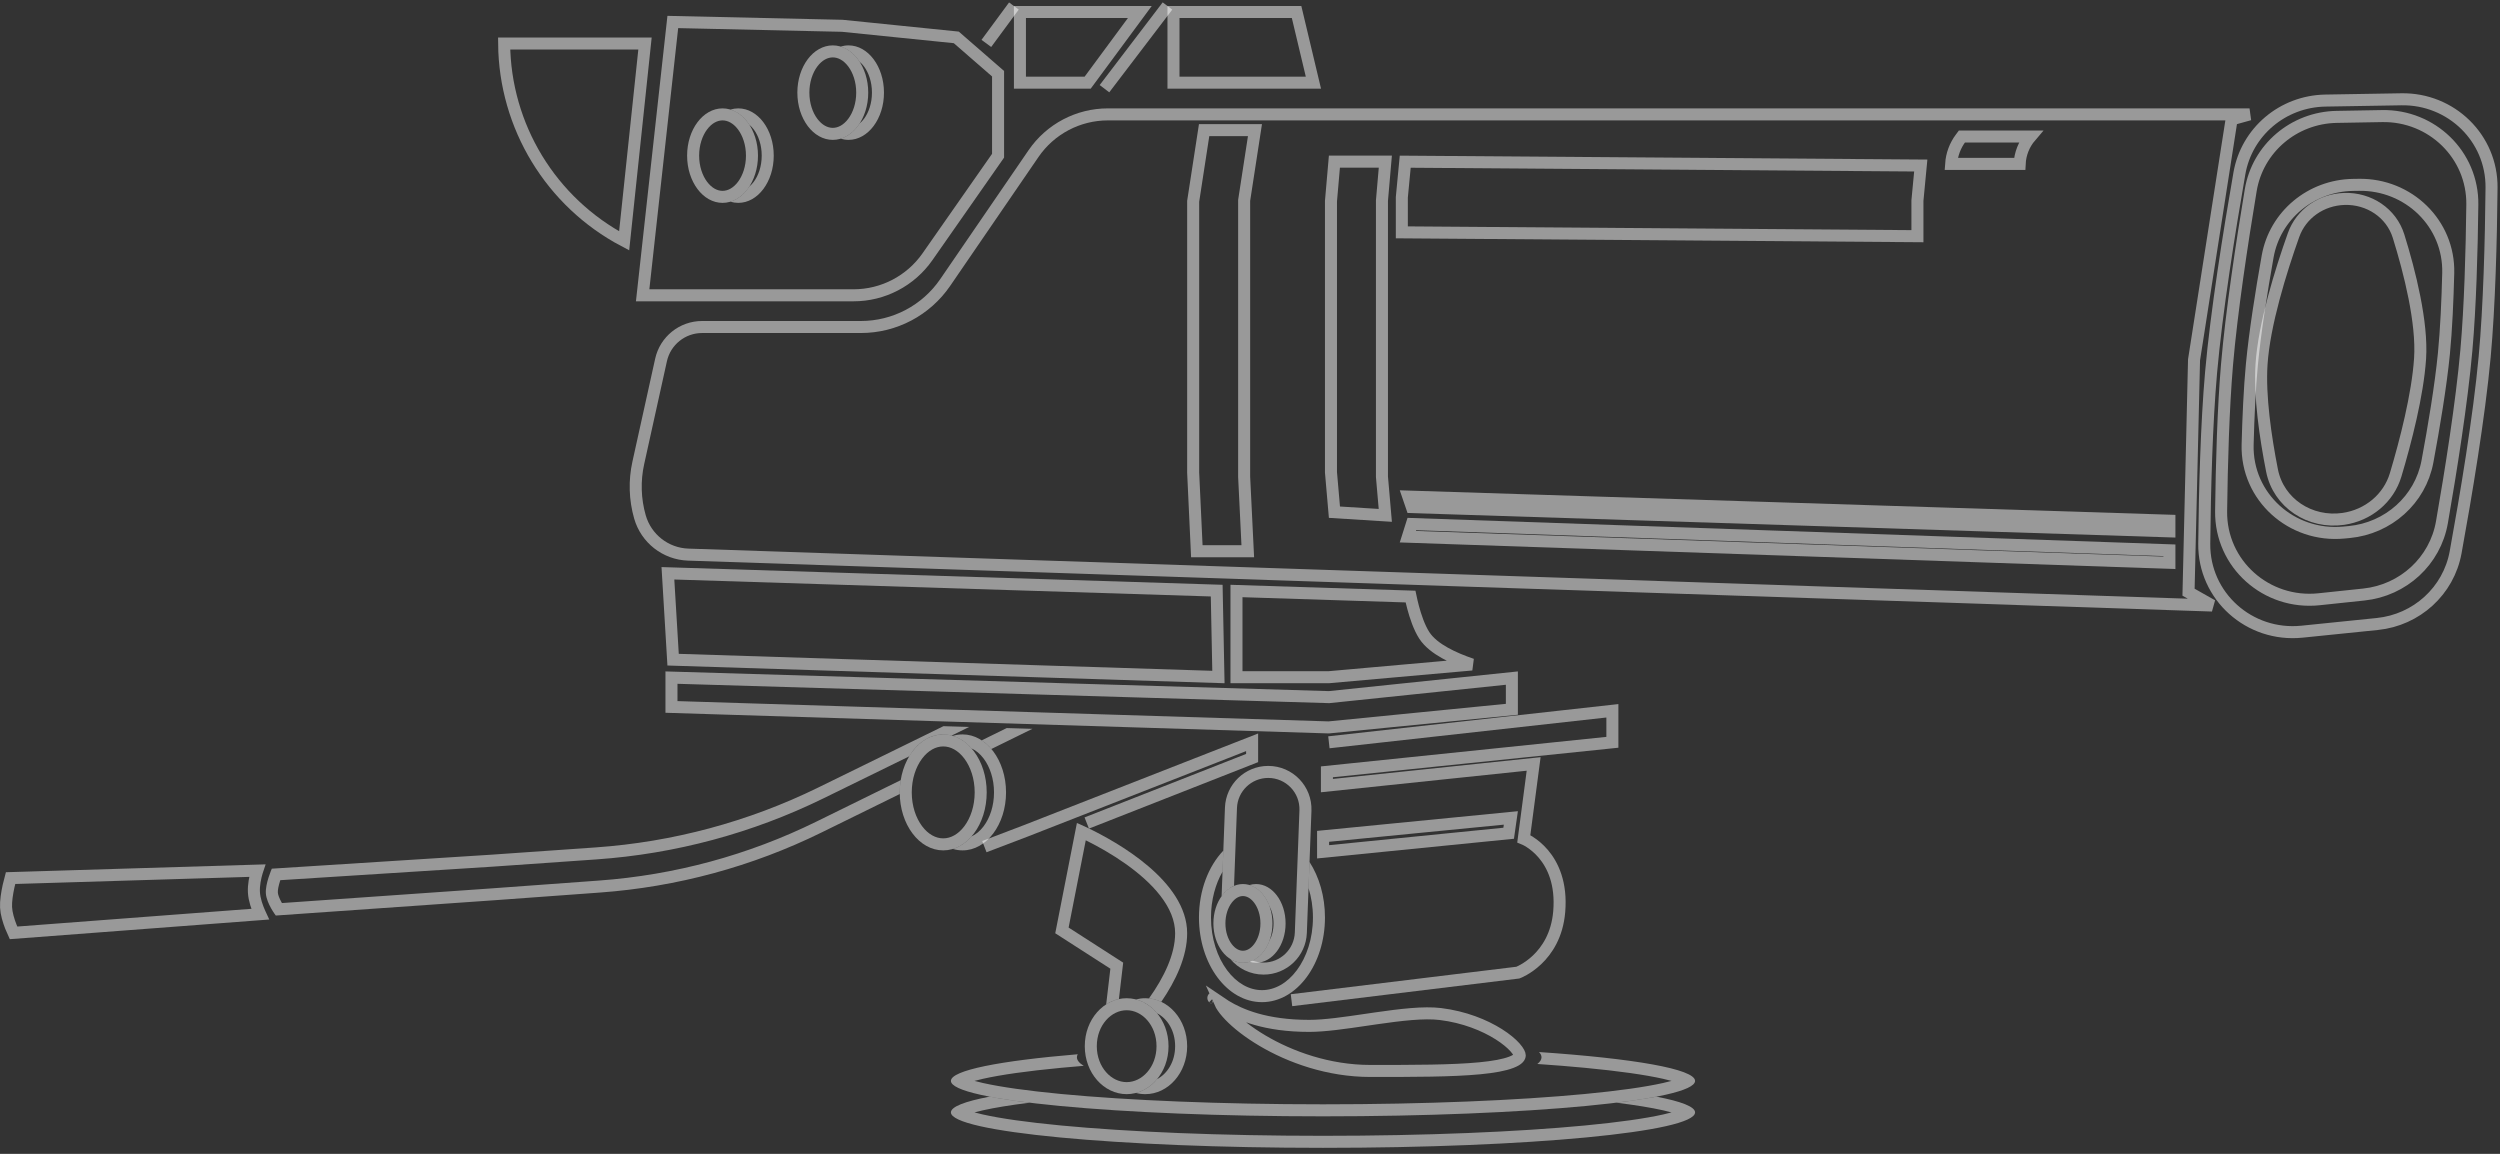 <svg width="208" height="96" viewBox="0 0 208 96" fill="none" xmlns="http://www.w3.org/2000/svg">
<rect x="0" y="0" width="208" height="96" fill="#333333" stroke="none"/>
<path d="M90.418 68.474L104.176 63.069V61.759L85.34 69.129L81.9 70.44" stroke="white" stroke-opacity="0.5"/>
<path d="M205.698 17.019C205.746 12.888 202.34 9.585 198.193 9.658L194.413 9.725C190.857 9.788 187.841 12.335 187.259 15.833C186.535 20.185 185.664 25.922 185.287 30.35C184.977 33.996 184.847 38.581 184.797 42.535C184.743 46.927 188.562 50.322 192.947 49.858L196.674 49.464C199.948 49.118 202.606 46.683 203.169 43.451C203.905 39.228 204.816 33.517 205.203 29.135C205.524 25.507 205.652 20.909 205.698 17.019Z" stroke="white" stroke-opacity="0.5"/>
<path d="M207.296 15.617C207.336 11.488 203.935 8.19 199.791 8.261L193.47 8.368C189.93 8.429 186.923 10.952 186.317 14.429C185.473 19.266 184.41 25.919 183.961 31.002C183.585 35.271 183.441 40.715 183.394 45.234C183.349 49.614 187.148 53.002 191.523 52.556L197.793 51.916C201.059 51.583 203.721 49.171 204.308 45.952C205.16 41.279 206.266 34.686 206.726 29.675C207.113 25.453 207.253 20.033 207.296 15.617Z" stroke="white" stroke-opacity="0.5"/>
<path d="M203.693 22.717C203.794 18.605 200.395 15.311 196.256 15.377L195.775 15.384C192.269 15.44 189.276 17.912 188.666 21.348C188.151 24.251 187.612 27.64 187.355 30.352C187.168 32.34 187.061 34.714 187.002 36.996C186.891 41.342 190.66 44.723 195.016 44.308L195.45 44.267C198.699 43.957 201.37 41.587 201.964 38.395C202.496 35.539 203.066 32.136 203.332 29.432C203.529 27.426 203.636 25.01 203.693 22.717Z" stroke="white" stroke-opacity="0.5"/>
<path d="M199.561 19.652C198.961 17.722 197.11 16.489 195.053 16.551C193.141 16.608 191.456 17.775 190.824 19.554C189.756 22.56 188.369 27.014 188.158 30.328C187.991 32.951 188.479 36.338 189.032 39.144C189.568 41.859 192.192 43.576 194.976 43.169C197.027 42.868 198.733 41.466 199.319 39.504C200.147 36.73 201.15 32.856 201.35 29.841C201.549 26.834 200.492 22.645 199.561 19.652Z" stroke="white" stroke-opacity="0.5"/>
<path d="M187.161 9.517H92.177C89.704 9.517 87.389 10.737 85.99 12.778L78.636 23.511C77.051 25.824 74.428 27.207 71.624 27.207H58.415C56.773 27.207 55.352 28.349 54.998 29.952L53.106 38.514C52.778 40 52.825 41.543 53.243 43.006C53.759 44.813 55.383 46.081 57.261 46.144L184.051 50.38L182.347 49.418L182.086 49.271L182.093 48.971L182.543 29.971L182.544 29.938L182.549 29.906L185.62 10.25L185.67 9.932L185.98 9.846L187.161 9.517Z" stroke="white" stroke-opacity="0.5"/>
<path d="M162.335 13.636H168.035C168.074 12.799 168.39 11.998 168.936 11.36H163.228L163.134 11.486C162.663 12.113 162.388 12.861 162.335 13.636Z" stroke="white" stroke-opacity="0.5"/>
<path d="M180.495 46.827V45.784L117.468 43.599L117.136 44.653L180.495 46.827Z" stroke="white" stroke-opacity="0.5"/>
<path d="M180.495 44.208V43.322L117.168 41.316L117.467 42.191L180.495 44.208Z" stroke="white" stroke-opacity="0.5"/>
<path d="M116.633 19.331L159.53 19.651V16.715V16.692L159.532 16.668L159.808 13.772L116.915 13.452L116.633 16.412V19.331Z" stroke="white" stroke-opacity="0.5"/>
<path d="M111.025 42.614L115.257 42.879L114.98 39.69L114.978 39.668V39.647V35.879V28.345V20.483V16.715V16.694L114.98 16.672L115.26 13.448H111.023L110.737 16.737V20.483V28.017V35.552V39.297L111.025 42.614Z" stroke="white" stroke-opacity="0.5"/>
<path d="M99.576 45.862H103.815L103.513 39.671L103.513 39.659V39.647V35.879V28.345V20.483V16.716V16.677L103.518 16.64L104.413 10.828H100.183L99.271 16.754V20.483V28.017V35.552V39.307L99.576 45.862Z" stroke="white" stroke-opacity="0.5"/>
<path d="M83.039 12.955V6.133L79.563 3.111L70.077 2.146L55.977 1.829L53.468 24.569H71.015C73.465 24.569 75.76 23.372 77.163 21.364L83.039 12.955Z" stroke="white" stroke-opacity="0.5"/>
<path d="M109.276 6.879L107.876 1H97.633V6.879H109.276Z" stroke="white" stroke-opacity="0.5"/>
<path d="M90.493 6.879L94.833 1H84.858V6.879H90.493Z" stroke="white" stroke-opacity="0.5"/>
<path d="M97.133 0.5L91.892 7.379" stroke="white" stroke-opacity="0.5"/>
<path d="M84.357 0.5L82.064 3.612" stroke="white" stroke-opacity="0.5"/>
<path d="M57.668 12.948C57.668 13.936 57.969 14.811 58.431 15.428C58.894 16.045 59.495 16.379 60.116 16.379C60.737 16.379 61.338 16.045 61.801 15.428C62.263 14.811 62.564 13.936 62.564 12.948C62.564 11.96 62.263 11.085 61.801 10.469C61.338 9.852 60.737 9.517 60.116 9.517C59.495 9.517 58.894 9.852 58.431 10.469C57.969 11.085 57.668 11.96 57.668 12.948Z" stroke="white" stroke-opacity="0.5"/>
<path fill-rule="evenodd" clip-rule="evenodd" d="M60.771 9.115C60.982 9.051 61.202 9.017 61.427 9.017C63.055 9.017 64.375 10.777 64.375 12.948C64.375 15.119 63.055 16.879 61.427 16.879C61.202 16.879 60.982 16.846 60.771 16.782C61.396 16.593 61.945 16.14 62.349 15.515C62.475 15.41 62.596 15.282 62.712 15.128C63.103 14.606 63.375 13.838 63.375 12.948C63.375 12.058 63.103 11.291 62.712 10.769C62.596 10.615 62.475 10.487 62.349 10.382C61.945 9.757 61.396 9.304 60.771 9.115Z" fill="white" fill-opacity="0.5"/>
<path d="M75.358 65.928C75.358 67.162 75.734 68.261 76.318 69.039C76.901 69.818 77.67 70.252 78.476 70.252C79.283 70.252 80.051 69.818 80.635 69.039C81.219 68.261 81.594 67.162 81.594 65.928C81.594 64.693 81.219 63.595 80.635 62.816C80.051 62.038 79.283 61.603 78.476 61.603C77.67 61.603 76.901 62.038 76.318 62.816C75.734 63.595 75.358 64.693 75.358 65.928Z" stroke="white" stroke-opacity="0.5"/>
<path fill-rule="evenodd" clip-rule="evenodd" d="M80.835 62.27C81.194 62.431 81.539 62.712 81.843 63.117C82.356 63.8 82.702 64.791 82.702 65.928C82.702 67.065 82.356 68.055 81.843 68.739C81.539 69.144 81.194 69.425 80.835 69.586C80.396 70.09 79.865 70.456 79.28 70.633C79.539 70.711 79.808 70.752 80.084 70.752C82.082 70.752 83.702 68.592 83.702 65.928C83.702 63.263 82.082 61.103 80.084 61.103C79.808 61.103 79.539 61.145 79.28 61.223C79.865 61.4 80.396 61.766 80.835 62.27Z" fill="white" fill-opacity="0.5"/>
<path d="M101.455 76.828C101.455 77.635 101.701 78.346 102.075 78.844C102.449 79.342 102.926 79.603 103.412 79.603C103.898 79.603 104.376 79.342 104.75 78.844C105.123 78.346 105.369 77.635 105.369 76.828C105.369 76.021 105.123 75.309 104.75 74.811C104.376 74.313 103.898 74.052 103.412 74.052C102.926 74.052 102.449 74.313 102.075 74.811C101.701 75.309 101.455 76.021 101.455 76.828Z" stroke="white" stroke-opacity="0.5"/>
<path fill-rule="evenodd" clip-rule="evenodd" d="M103.958 73.633C104.134 73.58 104.317 73.552 104.504 73.552C105.861 73.552 106.961 75.018 106.961 76.828C106.961 78.637 105.861 80.103 104.504 80.103C104.317 80.103 104.134 80.075 103.958 80.022C104.693 79.8 105.302 79.139 105.624 78.257C105.828 77.876 105.961 77.384 105.961 76.828C105.961 76.271 105.828 75.779 105.624 75.399C105.302 74.516 104.693 73.855 103.958 73.633Z" fill="white" fill-opacity="0.5"/>
<path d="M90.754 87.042C90.754 89.036 92.151 90.533 93.738 90.533C95.325 90.533 96.722 89.036 96.722 87.042C96.722 85.049 95.325 83.552 93.738 83.552C92.151 83.552 90.754 85.049 90.754 87.042Z" stroke="white" stroke-opacity="0.5"/>
<path fill-rule="evenodd" clip-rule="evenodd" d="M94.513 83.151C94.762 83.086 95.021 83.052 95.287 83.052C97.211 83.052 98.771 84.838 98.771 87.042C98.771 89.246 97.211 91.033 95.287 91.033C95.021 91.033 94.761 90.999 94.513 90.934C95.198 90.756 95.807 90.346 96.273 89.781C97.114 89.338 97.771 88.344 97.771 87.042C97.771 85.741 97.114 84.746 96.273 84.304C95.807 83.738 95.198 83.329 94.513 83.151Z" fill="white" fill-opacity="0.5"/>
<path d="M66.84 7.707C66.84 8.695 67.141 9.57 67.604 10.187C68.066 10.803 68.667 11.138 69.288 11.138C69.91 11.138 70.511 10.803 70.973 10.187C71.436 9.57 71.737 8.695 71.737 7.707C71.737 6.719 71.436 5.844 70.973 5.227C70.511 4.611 69.91 4.276 69.288 4.276C68.667 4.276 68.066 4.611 67.604 5.227C67.141 5.844 66.84 6.719 66.84 7.707Z" stroke="white" stroke-opacity="0.5"/>
<path fill-rule="evenodd" clip-rule="evenodd" d="M69.944 3.873C70.155 3.81 70.374 3.776 70.599 3.776C72.227 3.776 73.547 5.536 73.547 7.707C73.547 9.878 72.227 11.638 70.599 11.638C70.374 11.638 70.154 11.604 69.944 11.54C70.568 11.351 71.118 10.898 71.522 10.273C71.647 10.168 71.769 10.04 71.884 9.887C72.275 9.364 72.547 8.597 72.547 7.707C72.547 6.817 72.275 6.05 71.884 5.527C71.769 5.374 71.647 5.245 71.522 5.141C71.118 4.516 70.569 4.062 69.944 3.873Z" fill="white" fill-opacity="0.5"/>
<path d="M41.944 3.621C42 10.527 45.849 16.827 51.929 20.038L53.664 3.621H41.944Z" stroke="white" stroke-opacity="0.5"/>
<path d="M101.373 56.328L101.229 49.14L55.57 47.698L56.002 54.885L101.373 56.328Z" stroke="white" stroke-opacity="0.5"/>
<path d="M122.454 55.286C122.446 55.283 122.438 55.281 122.43 55.278C121.695 55.028 120.905 54.71 120.21 54.32C119.524 53.935 118.882 53.454 118.497 52.857C118.07 52.193 117.767 51.269 117.574 50.55C117.478 50.191 117.405 49.869 117.356 49.634L102.875 49.171V56.345H110.542L122.454 55.286Z" stroke="white" stroke-opacity="0.5"/>
<path d="M1.124 77.614L21.646 76.059C21.631 76.027 21.616 75.994 21.601 75.96C21.395 75.502 21.16 74.862 21.126 74.234C21.093 73.63 21.234 72.992 21.369 72.53C21.379 72.498 21.388 72.466 21.398 72.436L0.877 73.058C0.83 73.231 0.773 73.458 0.716 73.713C0.588 74.297 0.478 74.98 0.504 75.492C0.53 76.008 0.711 76.604 0.902 77.094C0.982 77.297 1.06 77.476 1.124 77.614Z" stroke="white" stroke-opacity="0.5"/>
<path fill-rule="evenodd" clip-rule="evenodd" d="M85.894 60.639L82.483 62.316C82.242 62.031 81.972 61.789 81.68 61.597L83.758 60.575L85.894 60.639ZM74.938 64.91C74.885 65.239 74.857 65.579 74.857 65.928C74.857 65.973 74.858 66.019 74.859 66.064L68.349 69.264C62.586 72.096 56.333 73.792 49.929 74.259L41.203 74.895L22.945 76.173C22.945 76.173 22.18 75.174 22.12 74.338C22.061 73.522 22.615 72.274 22.615 72.274L40.873 71.111L49.549 70.506C55.985 70.056 62.273 68.366 68.067 65.527L78.495 60.418L80.637 60.482L79.181 61.195C78.953 61.135 78.717 61.104 78.476 61.104C77.327 61.104 76.304 61.817 75.641 62.93L68.507 66.425C62.597 69.321 56.183 71.045 49.619 71.503L40.942 72.109L40.936 72.109L23.321 73.231C23.314 73.254 23.306 73.278 23.299 73.302C23.172 73.7 23.102 74.061 23.117 74.266C23.131 74.456 23.245 74.755 23.427 75.079L23.444 75.109L23.458 75.134L41.13 73.898L41.133 73.897L49.856 73.261C56.132 72.804 62.261 71.142 67.907 68.366L74.938 64.91ZM23.74 75.567C23.74 75.567 23.74 75.567 23.74 75.567L23.74 75.567Z" fill="white" fill-opacity="0.5"/>
<path d="M125.788 56.417L110.616 57.997L110.583 58.001L110.549 58L55.866 56.377V58.817L110.547 60.521L125.788 59.013V56.417Z" stroke="white" stroke-opacity="0.5"/>
<path fill-rule="evenodd" clip-rule="evenodd" d="M102.671 73.703L102.916 67.227C102.968 65.83 104.117 64.724 105.515 64.724C106.99 64.724 108.169 65.949 108.114 67.423L107.73 77.583C107.678 78.981 106.53 80.086 105.131 80.086C104.81 80.086 104.503 80.028 104.22 79.922C103.967 80.04 103.695 80.103 103.412 80.103C103.038 80.103 102.684 79.992 102.367 79.793C103.027 80.582 104.018 81.086 105.131 81.086C107.067 81.086 108.657 79.556 108.73 77.621L109.113 67.461C109.19 65.42 107.557 63.724 105.515 63.724C103.579 63.724 101.989 65.255 101.916 67.189L101.638 74.561C101.92 74.169 102.274 73.871 102.671 73.703Z" fill="white" fill-opacity="0.5"/>
<path fill-rule="evenodd" clip-rule="evenodd" d="M108.953 71.718C109.753 72.954 110.237 74.569 110.237 76.336C110.237 80.226 107.89 83.379 104.995 83.379C102.101 83.379 99.754 80.226 99.754 76.336C99.754 74.074 100.548 72.061 101.781 70.772L101.715 72.527C101.123 73.555 100.754 74.874 100.754 76.336C100.754 78.088 101.284 79.634 102.091 80.719C102.899 81.805 103.937 82.379 104.995 82.379C106.054 82.379 107.092 81.805 107.899 80.719C108.707 79.634 109.237 78.088 109.237 76.336C109.237 75.46 109.104 74.635 108.87 73.893L108.953 71.718Z" fill="white" fill-opacity="0.5"/>
<path d="M110.564 61.759L134.15 59.138V61.759L110.4 64.216V65.362L127.599 63.56L126.78 69.784C126.78 69.784 130.122 71.111 129.728 75.845C129.4 79.776 126.288 80.922 126.288 80.922L107.452 83.216" stroke="white" stroke-opacity="0.5"/>
<path d="M125.521 69.326L125.703 68.051L110.081 69.583V70.87L125.521 69.326Z" stroke="white" stroke-opacity="0.5"/>
<path d="M101.974 83.701C101.791 83.59 101.631 83.485 101.493 83.391C101.521 83.454 101.557 83.524 101.602 83.6C101.753 83.86 101.987 84.162 102.304 84.493C102.936 85.153 103.866 85.888 105.027 86.576C107.349 87.952 110.537 89.103 114.004 89.103H114.067C117.625 89.103 120.807 89.103 123.106 88.883C124.267 88.772 125.158 88.608 125.746 88.38C126.364 88.141 126.443 87.92 126.443 87.802C126.443 87.73 126.371 87.503 126.05 87.143C125.75 86.807 125.295 86.425 124.702 86.05C123.517 85.301 121.826 84.61 119.839 84.367C118.47 84.199 116.532 84.432 114.504 84.724C114.215 84.766 113.924 84.808 113.633 84.851C111.926 85.103 110.225 85.353 108.926 85.353C105.258 85.353 103.162 84.424 101.974 83.701ZM100.953 83.03C100.952 83.029 100.951 83.029 100.951 83.029C100.946 83.027 100.947 83.028 100.953 83.03Z" stroke="white" stroke-opacity="0.5"/>
<path fill-rule="evenodd" clip-rule="evenodd" d="M93.449 80.091L92.924 79.754L88.909 77.173L90.335 69.914C90.414 69.952 90.495 69.993 90.58 70.036C91.412 70.458 92.514 71.071 93.609 71.843C94.71 72.618 95.77 73.528 96.546 74.534C97.322 75.54 97.771 76.582 97.771 77.647C97.771 79.408 96.842 81.318 95.596 83.067C95.955 83.103 96.298 83.202 96.617 83.353C97.828 81.586 98.771 79.588 98.771 77.647C98.771 73.293 92.871 70.022 90.535 68.898C89.958 68.621 89.599 68.474 89.599 68.474L89.402 69.477L87.797 77.647L92.383 80.595L92.034 83.561C92.359 83.352 92.715 83.201 93.093 83.12L93.376 80.712L93.449 80.091Z" fill="white" fill-opacity="0.5"/>
<path fill-rule="evenodd" clip-rule="evenodd" d="M90.165 88.677C89.795 88.449 89.599 88.211 89.599 87.966C89.599 87.881 89.622 87.797 89.668 87.714C83.2 88.254 79.116 89.047 79.116 89.931C79.116 91.559 92.976 92.879 110.073 92.879C127.17 92.879 141.03 91.559 141.03 89.931C141.03 88.941 135.906 88.065 128.045 87.53C128.183 87.672 128.254 87.818 128.254 87.966C128.254 88.156 128.135 88.343 127.909 88.523C129.323 88.619 130.647 88.726 131.868 88.842C134.655 89.107 136.873 89.42 138.378 89.759C138.636 89.817 138.867 89.875 139.071 89.931C138.867 89.987 138.636 90.045 138.378 90.103C136.873 90.442 134.655 90.755 131.868 91.02C126.306 91.55 118.6 91.879 110.073 91.879C101.546 91.879 93.84 91.55 88.278 91.02C85.491 90.755 83.274 90.442 81.769 90.103C81.511 90.045 81.28 89.987 81.075 89.931C81.28 89.875 81.511 89.817 81.769 89.759C83.274 89.42 85.491 89.107 88.278 88.842C88.882 88.784 89.512 88.729 90.165 88.677Z" fill="white" fill-opacity="0.5"/>
<path fill-rule="evenodd" clip-rule="evenodd" d="M137.812 91.242C139.872 91.636 141.03 92.081 141.03 92.552C141.03 94.18 127.17 95.5 110.073 95.5C92.976 95.5 79.116 94.18 79.116 92.552C79.116 92.081 80.274 91.636 82.334 91.242C83.268 91.421 84.388 91.589 85.669 91.745C84.082 91.941 82.768 92.155 81.769 92.38C81.511 92.438 81.28 92.495 81.075 92.552C81.28 92.608 81.511 92.666 81.769 92.724C83.274 93.063 85.491 93.376 88.278 93.641C93.84 94.171 101.546 94.5 110.073 94.5C118.6 94.5 126.306 94.171 131.868 93.641C134.655 93.376 136.873 93.063 138.378 92.724C138.636 92.666 138.867 92.608 139.071 92.552C138.867 92.495 138.636 92.438 138.378 92.38C137.378 92.155 136.064 91.941 134.478 91.745C135.759 91.589 136.878 91.421 137.812 91.242Z" fill="white" fill-opacity="0.5"/>
</svg>